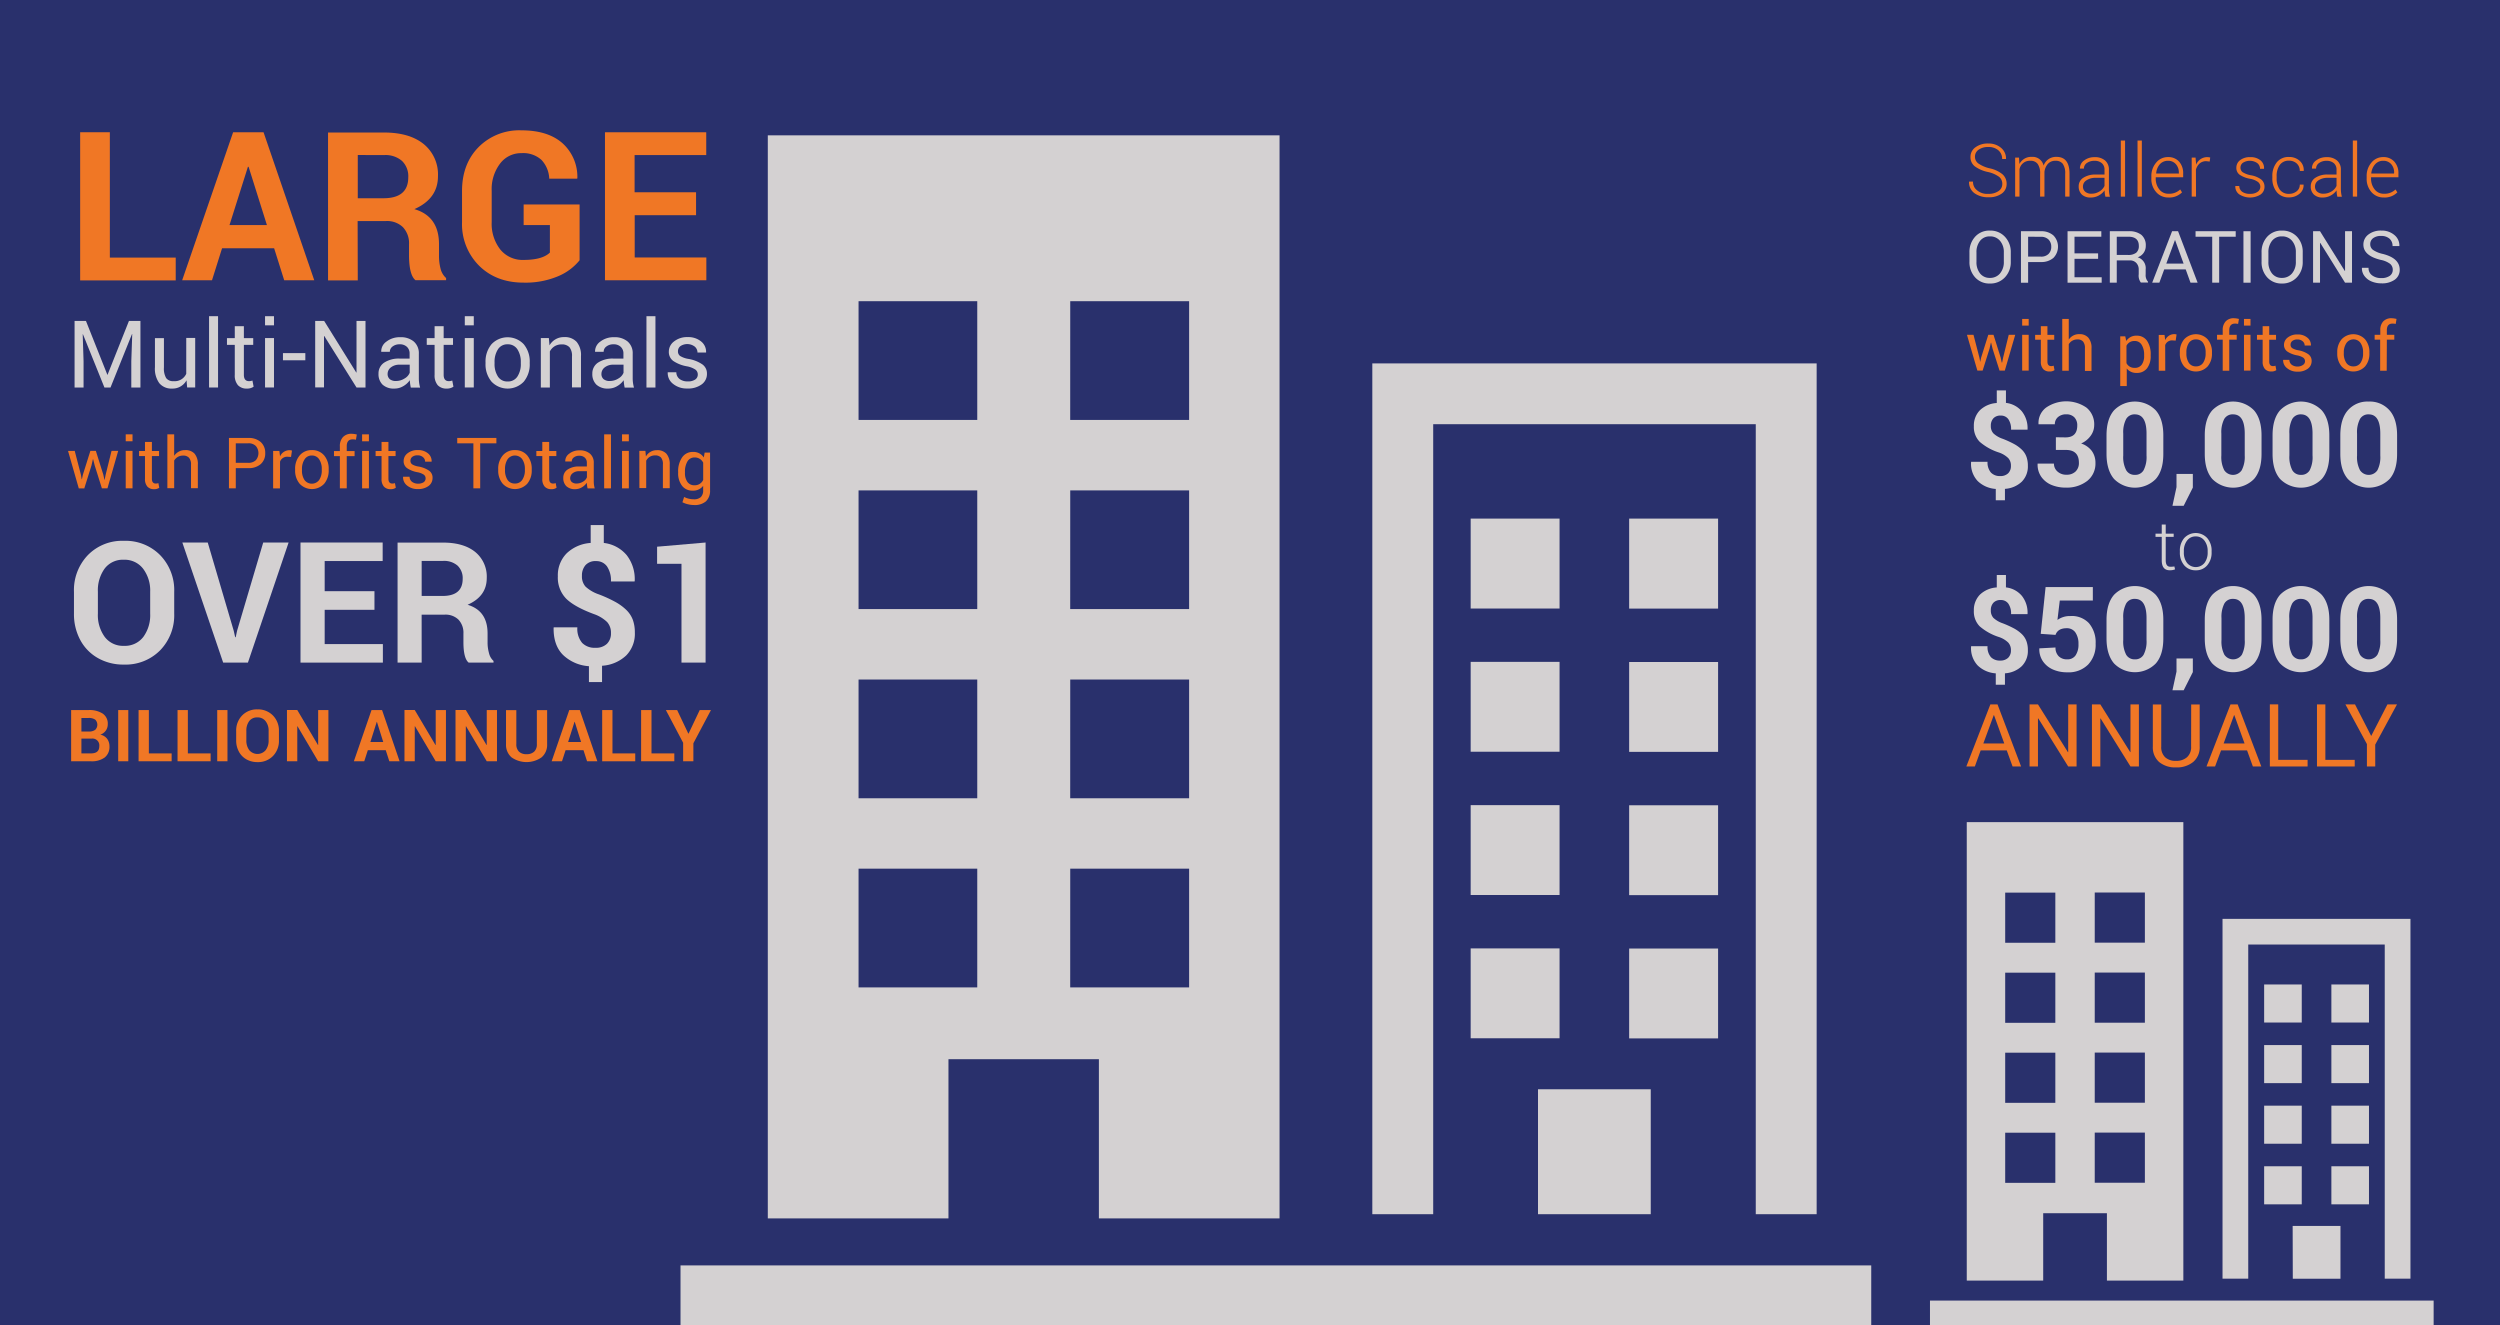 <svg xmlns="http://www.w3.org/2000/svg" viewBox="0 0 698 370"><defs><style>.cls-1{fill:#29306c;}.cls-2{fill:#d4d1d2;}.cls-3{fill:#f07725;}</style></defs><title>TSS Hashedout Blog Graphic 01</title><g id="bg"><rect class="cls-1" x="-0.5" y="-0.27" width="699" height="370.53"/></g><g id="art"><path class="cls-2" d="M383.15,101.47V339h17V118.43h90.06V339h17V101.47Zm52.28,43.32H410.61V169.9h24.82Zm-24.82,65.1h24.82v-25.1H410.61Zm0,40h24.82v-25.1H410.61Zm0,40h24.82v-25.1H410.61ZM429.41,339h31.48V304.12H429.41Zm25.45-49.07h24.83v-25.1H454.86Zm0-40h24.83v-25.1H454.86Zm0-40h24.83v-25.1H454.86Zm0-40h24.83V144.79H454.86Z"/><path class="cls-2" d="M264.81,295.73h42v44.45h50.44V37.79H214.37V340.18h50.44Zm34-211.63H332v33.15H298.8Zm0,52.82H332v33.14H298.8Zm0,52.81H332v33.14H298.8Zm0,52.81H332v33.15H298.8ZM239.71,84.1h33.14v33.15H239.71Zm0,52.82h33.14v33.14H239.71Zm0,52.81h33.14v33.14H239.71Zm0,52.81h33.14v33.15H239.71ZM190,353.3v17H522.45v-17Z"/><path class="cls-2" d="M620.53,256.54V357h7.18V263.71h38.11V357H673V256.54Zm22.12,18.33h-10.5v10.62h10.5Zm-10.5,27.54h10.5V291.79h-10.5Zm0,16.92h10.5V308.71h-10.5Zm0,16.92h10.5V325.63h-10.5Zm8,20.77h13.31V342.28H640.11Zm10.77-20.77h10.5V325.63h-10.5Zm0-16.92h10.5V308.71h-10.5Zm0-16.92h10.5V291.79h-10.5Zm0-16.92h10.5V274.87h-10.5Z"/><path class="cls-2" d="M570.46,338.73h17.79v18.81h21.34v-128H549.12v128h21.34Zm14.39-89.54h14v14h-14Zm0,22.35h14v14h-14Zm0,22.34h14v14h-14Zm0,22.34h14v14h-14Zm-25-67h14v14h-14Zm0,22.35h14v14h-14Zm0,22.34h14v14h-14Zm0,22.34h14v14h-14Zm-21,46.87v7.18H679.47v-7.18Z"/><path class="cls-3" d="M30.67,36.92v35H49.06v6.37H22.38V36.92Z"/><path class="cls-3" d="M79.35,78.25l-2.81-8.93H62l-2.81,8.93H50.86L65.09,36.92h8.49L87.74,78.25ZM69.22,46.58,64.08,62.83H74.52L69.41,46.58Z"/><path class="cls-3" d="M99.89,78.28h-8.3V37h15.62q7.1,0,11.07,3.21a10.94,10.94,0,0,1,4,9q0,6.27-6.59,9.18,6.89,2,6.88,9.84v3.06A14.07,14.07,0,0,0,123,75a5.12,5.12,0,0,0,1.55,2.63v.6H116q-1.8-1.45-1.8-7.06V68.25a6.56,6.56,0,0,0-1.69-4.81,6.36,6.36,0,0,0-4.78-1.72l-7.88,0Zm0-35V55.35h7.16q6.95,0,6.94-5.87a5.94,5.94,0,0,0-1.74-4.54,7,7,0,0,0-5-1.64Z"/><path class="cls-3" d="M161.82,57.08V72.67a15.25,15.25,0,0,1-6.06,4.48,23.42,23.42,0,0,1-9.56,1.76q-7.63,0-12.41-4.7A16.38,16.38,0,0,1,129,62V53.33q0-7.55,4.6-12.24a16,16,0,0,1,12-4.7q7.36,0,11.44,3.59a12.63,12.63,0,0,1,4.16,9.75l-.06.16h-7.79a8.08,8.08,0,0,0-2.18-5.25,7.56,7.56,0,0,0-5.55-1.88,7.31,7.31,0,0,0-6,2.92,11.74,11.74,0,0,0-2.34,7.59V62a11.66,11.66,0,0,0,2.41,7.67,8,8,0,0,0,6.52,2.9q5.2,0,7.32-2.05V62.83H146.2V57.08Z"/><path class="cls-3" d="M194.34,53.68v6.4H177.21v11.8h20v6.37H168.91V36.92h28.27V43.3h-20V53.68Z"/><path class="cls-2" d="M20.82,89.61H24L30,104.7H30L36,89.61h3.21v18.58H36.66v-7.35l.26-7.56h-.07l-6,14.92H29.16l-6-14.88h-.07l.24,7.53v7.35H20.82Z"/><path class="cls-2" d="M48.05,108.49A4.38,4.38,0,0,1,44.49,107a6.86,6.86,0,0,1-1.23-4.48V94.4h2.51v8.17a5.28,5.28,0,0,0,.63,3,2.37,2.37,0,0,0,2.05.85A3.52,3.52,0,0,0,52,104.36v-10H54.5v13.82H52.25l-.17-2A4.41,4.41,0,0,1,48.05,108.49Z"/><path class="cls-2" d="M60.88,88.28v19.91H58.37V88.28Z"/><path class="cls-2" d="M65.55,91.07h2.54V94.4H70.7v1.88H68.09v8.38c0,1.17.48,1.76,1.46,1.76a2.64,2.64,0,0,0,.93-.18l.33,1.72a3.06,3.06,0,0,1-1.91.53,3.2,3.2,0,0,1-2.47-.95,4.12,4.12,0,0,1-.88-2.88V96.28H63.37V94.4h2.18Z"/><path class="cls-2" d="M76.5,88.28v2.56H74V88.28Zm0,6.1v13.81H74V94.38Z"/><path class="cls-2" d="M85.25,98.59v2H79v-2Z"/><path class="cls-2" d="M102.05,89.61v18.58H99.54l-9-14.37-.08,0v14.35H88V89.61h2.51L99.46,104l.08,0V89.61Z"/><path class="cls-2" d="M110.1,108.49a4.57,4.57,0,0,1-3.29-1.1,4.06,4.06,0,0,1-1.13-3.06,3.58,3.58,0,0,1,1.59-3.09,7.44,7.44,0,0,1,4.37-1.12h2.72V98.76a2.48,2.48,0,0,0-.75-1.92,2.79,2.79,0,0,0-2-.71,3.13,3.13,0,0,0-2,.61,1.84,1.84,0,0,0-.77,1.49h-2.4l0-.07a3.29,3.29,0,0,1,1.45-2.78,6,6,0,0,1,3.88-1.23,5.56,5.56,0,0,1,3.77,1.21,4.3,4.3,0,0,1,1.4,3.43v6.65a9.62,9.62,0,0,0,.36,2.78h-2.6a12.14,12.14,0,0,1-.28-2.07,5.62,5.62,0,0,1-1.87,1.69A4.72,4.72,0,0,1,110.1,108.49Zm-1.88-4.1h0a1.87,1.87,0,0,0,.59,1.46,2.6,2.6,0,0,0,1.8.52,4.36,4.36,0,0,0,2.33-.69,3.23,3.23,0,0,0,1.45-1.6v-2.26h-2.81a3.76,3.76,0,0,0-2.42.74A2.29,2.29,0,0,0,108.22,104.39Z"/><path class="cls-2" d="M121.34,91.07h2.53V94.4h2.61v1.88h-2.61v8.38c0,1.17.49,1.76,1.46,1.76a2.65,2.65,0,0,0,.94-.18l.33,1.72a3.11,3.11,0,0,1-1.92.53,3.22,3.22,0,0,1-2.47-.95,4.17,4.17,0,0,1-.87-2.88V96.28h-2.19V94.4h2.19Z"/><path class="cls-2" d="M132.28,88.28v2.56h-2.51V88.28Zm0,6.1v13.81h-2.51V94.38Z"/><path class="cls-2" d="M135.56,101.47v-.29a7.54,7.54,0,0,1,1.67-5.07,6.18,6.18,0,0,1,9,0,7.5,7.5,0,0,1,1.67,5.08v.29a7.52,7.52,0,0,1-1.66,5.08,6.21,6.21,0,0,1-9,0A7.5,7.5,0,0,1,135.56,101.47Zm2.52-.29v.29a6.38,6.38,0,0,0,.95,3.67,3.06,3.06,0,0,0,2.71,1.37,3.1,3.1,0,0,0,2.72-1.38,6.29,6.29,0,0,0,.95-3.66v-.29a6.4,6.4,0,0,0-.95-3.65,3.12,3.12,0,0,0-2.73-1.4,3.06,3.06,0,0,0-2.7,1.4A6.4,6.4,0,0,0,138.08,101.18Z"/><path class="cls-2" d="M151,94.38h2.24l.18,2.05a4.56,4.56,0,0,1,4.1-2.31A4.43,4.43,0,0,1,161,95.45a5.77,5.77,0,0,1,1.21,4v8.72h-2.51V99.52a3.81,3.81,0,0,0-.71-2.58,2.84,2.84,0,0,0-2.21-.78,3.63,3.63,0,0,0-1.92.51,3.76,3.76,0,0,0-1.34,1.45v10.07H151Z"/><path class="cls-2" d="M169.8,108.49a4.57,4.57,0,0,1-3.29-1.1,4.06,4.06,0,0,1-1.13-3.06,3.58,3.58,0,0,1,1.59-3.09,7.44,7.44,0,0,1,4.37-1.12h2.72V98.76a2.48,2.48,0,0,0-.75-1.92,2.79,2.79,0,0,0-2-.71,3.13,3.13,0,0,0-2,.61,1.81,1.81,0,0,0-.77,1.49h-2.4l0-.07a3.33,3.33,0,0,1,1.46-2.78,6,6,0,0,1,3.88-1.23,5.56,5.56,0,0,1,3.77,1.21,4.3,4.3,0,0,1,1.4,3.43v6.65a9.62,9.62,0,0,0,.36,2.78h-2.6a12.14,12.14,0,0,1-.28-2.07,5.62,5.62,0,0,1-1.87,1.69A4.72,4.72,0,0,1,169.8,108.49Zm-1.88-4.1h0a1.87,1.87,0,0,0,.59,1.46,2.6,2.6,0,0,0,1.8.52,4.36,4.36,0,0,0,2.33-.69,3.23,3.23,0,0,0,1.45-1.6v-2.26h-2.81a3.76,3.76,0,0,0-2.42.74A2.29,2.29,0,0,0,167.92,104.39Z"/><path class="cls-2" d="M183,88.28v19.91h-2.51V88.28Z"/><path class="cls-2" d="M194.05,106a1.63,1.63,0,0,0,.77-1.41,1.69,1.69,0,0,0-.65-1.39,6.41,6.41,0,0,0-2.37-.92,9.89,9.89,0,0,1-3.84-1.51,3.08,3.08,0,0,1-1.22-2.6,3.53,3.53,0,0,1,1.44-2.83A5.82,5.82,0,0,1,192,94.12a5.61,5.61,0,0,1,3.77,1.23,3.66,3.66,0,0,1,1.37,3l0,.07h-2.4a2.18,2.18,0,0,0-.77-1.65,3.46,3.46,0,0,0-4-.13,1.74,1.74,0,0,0-.68,1.42,1.54,1.54,0,0,0,.59,1.32,6.39,6.39,0,0,0,2.34.83,9.74,9.74,0,0,1,3.91,1.55,3.08,3.08,0,0,1,1.25,2.57,3.57,3.57,0,0,1-1.48,3,6.36,6.36,0,0,1-4,1.14,6,6,0,0,1-4-1.31,3.78,3.78,0,0,1-1.47-3.16l0-.07h2.4a2.38,2.38,0,0,0,.95,1.92,3.67,3.67,0,0,0,2.22.64l0,0A3.59,3.59,0,0,0,194.05,106Z"/><path class="cls-3" d="M20.86,125.89l1.73,6.65.22,1.26h.06l.27-1.26,2.09-6.65h1.53l2.09,6.65.3,1.41h.07l.28-1.41,1.64-6.65H33l-3,10.46H28.45l-2-6.37L26,128.2h-.06L25.53,130l-2,6.37H22l-3-10.46Z"/><path class="cls-3" d="M37,121.27v1.94h-1.9v-1.94Zm0,4.62v10.46h-1.9V125.89Z"/><path class="cls-3" d="M40.48,123.38h1.93v2.53h2v1.42h-2v6.34c0,.89.37,1.34,1.1,1.34a2.27,2.27,0,0,0,.71-.13l.25,1.3a2.36,2.36,0,0,1-1.45.4,2.42,2.42,0,0,1-1.87-.72,3.15,3.15,0,0,1-.67-2.19v-6.34H38.83v-1.42h1.65Z"/><path class="cls-3" d="M48.63,121.27v6a3.57,3.57,0,0,1,3.07-1.6,3.35,3.35,0,0,1,2.63,1,4.51,4.51,0,0,1,.91,3.09v6.55H53.33v-6.57a2.8,2.8,0,0,0-.55-1.92,2.11,2.11,0,0,0-1.66-.62,2.81,2.81,0,0,0-2.49,1.39v7.72h-1.9V121.27Z"/><path class="cls-3" d="M69.31,130.7H65.83v5.65H63.92V122.28h5.39a5,5,0,0,1,3.49,1.14,4,4,0,0,1,1.25,3.08,3.9,3.9,0,0,1-1.25,3.07A5,5,0,0,1,69.31,130.7Zm-3.48-6.93v5.45h3.48a2.86,2.86,0,0,0,2.12-.74,3.05,3.05,0,0,0,0-3.95,2.78,2.78,0,0,0-2.11-.76Z"/><path class="cls-3" d="M78.16,136.36h-1.9V125.9H78l.19,1.52a2.89,2.89,0,0,1,2.6-1.73,2.53,2.53,0,0,1,.73.11l-.26,1.78-1-.06a2.1,2.1,0,0,0-2.07,1.36Z"/><path class="cls-3" d="M82.4,131.26V131a5.68,5.68,0,0,1,1.27-3.84,4.25,4.25,0,0,1,3.41-1.49,4.29,4.29,0,0,1,3.42,1.48A5.74,5.74,0,0,1,91.77,131v.22a5.7,5.7,0,0,1-1.26,3.85,4.7,4.7,0,0,1-6.84,0A5.65,5.65,0,0,1,82.4,131.26Zm1.91-.22v.22A4.79,4.79,0,0,0,85,134a2.55,2.55,0,0,0,4.12,0,4.78,4.78,0,0,0,.72-2.77V131a4.79,4.79,0,0,0-.73-2.76,2.34,2.34,0,0,0-2.06-1.06,2.31,2.31,0,0,0-2,1.06A4.79,4.79,0,0,0,84.31,131Z"/><path class="cls-3" d="M96.81,136.35H94.89v-9H93.25v-1.41h1.64v-1.32a3.61,3.61,0,0,1,.87-2.59,3.19,3.19,0,0,1,2.44-.92,6.3,6.3,0,0,1,1.42.21l-.24,1.45a3.73,3.73,0,0,0-.93-.1c-1.1,0-1.64.65-1.64,1.95v1.32H99v1.41H96.81Z"/><path class="cls-3" d="M103,121.27v1.94h-1.9v-1.94Zm0,4.62v10.46h-1.9V125.89Z"/><path class="cls-3" d="M106.53,123.38h1.92v2.53h2v1.42h-2v6.34c0,.89.37,1.34,1.11,1.34a2.32,2.32,0,0,0,.71-.13l.24,1.3a2.34,2.34,0,0,1-1.45.4,2.43,2.43,0,0,1-1.87-.72,3.15,3.15,0,0,1-.66-2.19v-6.34h-1.66v-1.42h1.66Z"/><path class="cls-3" d="M118.25,134.66a1.27,1.27,0,0,0,.58-1.07,1.29,1.29,0,0,0-.5-1.06,4.78,4.78,0,0,0-1.79-.69,7.46,7.46,0,0,1-2.91-1.15,2.33,2.33,0,0,1-.93-2,2.67,2.67,0,0,1,1.1-2.14,4.4,4.4,0,0,1,2.86-.89,4.25,4.25,0,0,1,2.85.93,2.77,2.77,0,0,1,1,2.31l0,0h-1.81a1.65,1.65,0,0,0-.59-1.25,2.2,2.2,0,0,0-1.53-.52,2.26,2.26,0,0,0-1.47.42,1.36,1.36,0,0,0-.51,1.08,1.18,1.18,0,0,0,.45,1,4.73,4.73,0,0,0,1.77.62,7.57,7.57,0,0,1,3,1.18,2.35,2.35,0,0,1,.95,2,2.74,2.74,0,0,1-1.12,2.26,4.88,4.88,0,0,1-3,.86,4.53,4.53,0,0,1-3-1,2.86,2.86,0,0,1-1.11-2.4l0-.05h1.81a1.81,1.81,0,0,0,.73,1.45,2.74,2.74,0,0,0,1.68.49l0,0A2.75,2.75,0,0,0,118.25,134.66Z"/><path class="cls-3" d="M138.59,122.28v1.49h-4.52v12.58h-1.9V123.77h-4.51v-1.49Z"/><path class="cls-3" d="M139.1,131.26V131a5.68,5.68,0,0,1,1.27-3.84,4.25,4.25,0,0,1,3.41-1.49,4.31,4.31,0,0,1,3.42,1.48,5.74,5.74,0,0,1,1.26,3.85v.22a5.7,5.7,0,0,1-1.26,3.85,4.69,4.69,0,0,1-6.83,0A5.65,5.65,0,0,1,139.1,131.26ZM141,131v.22a4.87,4.87,0,0,0,.71,2.78,2.37,2.37,0,0,0,2.06,1,2.34,2.34,0,0,0,2.06-1.05,4.78,4.78,0,0,0,.72-2.77V131a4.79,4.79,0,0,0-.72-2.76,2.53,2.53,0,0,0-4.12,0A4.87,4.87,0,0,0,141,131Z"/><path class="cls-3" d="M151.41,123.38h1.92v2.53h2v1.42h-2v6.34c0,.89.37,1.34,1.11,1.34a2.32,2.32,0,0,0,.71-.13l.24,1.3a2.34,2.34,0,0,1-1.45.4,2.43,2.43,0,0,1-1.87-.72,3.15,3.15,0,0,1-.66-2.19v-6.34h-1.66v-1.42h1.66Z"/><path class="cls-3" d="M160.62,136.58a3.48,3.48,0,0,1-2.49-.83,3.09,3.09,0,0,1-.86-2.32,2.68,2.68,0,0,1,1.21-2.34,5.61,5.61,0,0,1,3.31-.85h2.06v-1a1.89,1.89,0,0,0-.57-1.46,2.13,2.13,0,0,0-1.52-.53,2.38,2.38,0,0,0-1.54.46,1.37,1.37,0,0,0-.58,1.13h-1.82l0-.06a2.52,2.52,0,0,1,1.1-2.11,4.54,4.54,0,0,1,2.94-.93,4.24,4.24,0,0,1,2.86.92,3.26,3.26,0,0,1,1.06,2.6v5a7.24,7.24,0,0,0,.27,2.1h-2a9,9,0,0,1-.21-1.57,4.47,4.47,0,0,1-1.41,1.29A3.68,3.68,0,0,1,160.62,136.58Zm-1.42-3.11h0a1.41,1.41,0,0,0,.44,1.11A2,2,0,0,0,161,135a3.31,3.31,0,0,0,1.77-.52,2.45,2.45,0,0,0,1.1-1.22v-1.7h-2.13a2.83,2.83,0,0,0-1.84.56A1.73,1.73,0,0,0,159.2,133.47Z"/><path class="cls-3" d="M170.58,121.27v15.08h-1.9V121.27Z"/><path class="cls-3" d="M175.57,121.27v1.94h-1.9v-1.94Zm0,4.62v10.46h-1.9V125.89Z"/><path class="cls-3" d="M178.5,125.89h1.7l.14,1.55a3.45,3.45,0,0,1,3.1-1.75,3.37,3.37,0,0,1,2.63,1,4.39,4.39,0,0,1,.92,3v6.61h-1.91v-6.56a2.89,2.89,0,0,0-.53-2,2.18,2.18,0,0,0-1.68-.59,2.71,2.71,0,0,0-1.45.39,2.83,2.83,0,0,0-1,1.09v7.63h-1.9Z"/><path class="cls-3" d="M189.34,132v-.21a6.81,6.81,0,0,1,1.11-4.09,3.53,3.53,0,0,1,3.05-1.52,3.39,3.39,0,0,1,3,1.55l.24-1.36h1.51v10.52a4,4,0,0,1-1.16,3.09A4.8,4.8,0,0,1,193.7,141a6.94,6.94,0,0,1-1.63-.21,6.48,6.48,0,0,1-1.54-.56l.48-1.48a5.18,5.18,0,0,0,1.25.47,5.82,5.82,0,0,0,1.42.18,2.78,2.78,0,0,0,2-.62,2.59,2.59,0,0,0,.64-1.94v-1.19a3.47,3.47,0,0,1-2.91,1.34,3.61,3.61,0,0,1-3-1.38A5.67,5.67,0,0,1,189.34,132Zm1.9-.21V132a4.26,4.26,0,0,0,.68,2.55,2.34,2.34,0,0,0,2,.94,2.56,2.56,0,0,0,2.41-1.5v-4.82a2.6,2.6,0,0,0-2.39-1.45,2.27,2.27,0,0,0-2,1.1A5.58,5.58,0,0,0,191.24,131.78Z"/><path class="cls-3" d="M555.15,54.12a4.73,4.73,0,0,0,2.82-.76,2.35,2.35,0,0,0,1.07-2,2.46,2.46,0,0,0-.91-2,8.37,8.37,0,0,0-3.1-1.34,9.42,9.42,0,0,1-3.68-1.59,3.18,3.18,0,0,1-1.19-2.61,3.24,3.24,0,0,1,1.38-2.69,5.67,5.67,0,0,1,3.58-1.06,5.27,5.27,0,0,1,3.61,1.24,3.82,3.82,0,0,1,1.35,3.08l0,0H559a3.09,3.09,0,0,0-1.05-2.42,4.1,4.1,0,0,0-2.79-.92,4.43,4.43,0,0,0-2.75.76,2.33,2.33,0,0,0-1,1.93,2.3,2.3,0,0,0,.93,1.89A9.28,9.28,0,0,0,555.54,47a8.43,8.43,0,0,1,3.52,1.63,3.45,3.45,0,0,1,1.19,2.72,3.23,3.23,0,0,1-1.41,2.73,6.07,6.07,0,0,1-3.67,1,6.46,6.46,0,0,1-3.83-1.09,3.72,3.72,0,0,1-1.58-3.22l0-.07h1.1a3.06,3.06,0,0,0,.59,1.89A4.35,4.35,0,0,0,555.15,54.12Z"/><path class="cls-3" d="M570.81,48v6.9h-1.21V48.55a4.52,4.52,0,0,0-.69-2.79,2.38,2.38,0,0,0-2-.87,2.92,2.92,0,0,0-3.07,2.38V54.9h-1.21V44h1.08l.11,1.8a3.68,3.68,0,0,1,3.47-2,3.12,3.12,0,0,1,3.28,2.44,3.66,3.66,0,0,1,3.61-2.44q3.63,0,3.63,4.73V54.9h-1.21V48.55a4.57,4.57,0,0,0-.67-2.81,2.41,2.41,0,0,0-2-.85,2.77,2.77,0,0,0-2.13.83A4.06,4.06,0,0,0,570.81,48Z"/><path class="cls-3" d="M583.71,55.15a3.47,3.47,0,0,1-2.46-.83,3.07,3.07,0,0,1-.88-2.31,2.76,2.76,0,0,1,1.3-2.38,6.08,6.08,0,0,1,3.51-.9h2.4V47.39a2.3,2.3,0,0,0-.75-1.83,3,3,0,0,0-2.05-.66,3.51,3.51,0,0,0-2.13.62,1.9,1.9,0,0,0-.83,1.55h-1.1l0-.05a2.63,2.63,0,0,1,1.14-2.2,4.71,4.71,0,0,1,3-.94,4.24,4.24,0,0,1,2.88.93,3.28,3.28,0,0,1,1.07,2.61v5.34a8.17,8.17,0,0,0,.28,2.17l-1.26,0a8.12,8.12,0,0,1-.23-1.78,4.66,4.66,0,0,1-1.64,1.44A4.55,4.55,0,0,1,583.71,55.15Zm-2.15-3.08a1.85,1.85,0,0,0,.62,1.45,2.57,2.57,0,0,0,1.78.56,4.12,4.12,0,0,0,2.16-.6,3.61,3.61,0,0,0,1.46-1.57V49.65h-2.42a4.48,4.48,0,0,0-2.61.69A2,2,0,0,0,581.56,52.07Z"/><path class="cls-3" d="M593.32,39.24V54.9h-1.19V39.24Z"/><path class="cls-3" d="M598,39.24V54.9H596.8V39.24Z"/><path class="cls-3" d="M605.4,55.14a4.38,4.38,0,0,1-3.4-1.51,5.47,5.47,0,0,1-1.34-3.81v-.56A5.72,5.72,0,0,1,602,45.4a4.18,4.18,0,0,1,3.29-1.54,4,4,0,0,1,3.11,1.26,4.82,4.82,0,0,1,1.14,3.38v1h-7.66v.29a4.78,4.78,0,0,0,1,3.09,3.11,3.11,0,0,0,2.56,1.21,4.33,4.33,0,0,0,3.27-1.2l.51.82A5,5,0,0,1,605.4,55.14Zm2.93-6.93a3.45,3.45,0,0,0-.84-2.39,2.81,2.81,0,0,0-2.2-.93,3,3,0,0,0-2.29,1,4.37,4.37,0,0,0-1,2.57l0,0h6.36Z"/><path class="cls-3" d="M613.13,54.9h-1.21V44H613l.15,1.81V46a3.32,3.32,0,0,1,3.15-2.13,2.9,2.9,0,0,1,.79.11l-.15,1.13L616,45a2.77,2.77,0,0,0-1.84.62,3.48,3.48,0,0,0-1.06,1.78Z"/><path class="cls-3" d="M628.27,54.12h0a3.41,3.41,0,0,0,2.05-.56,1.68,1.68,0,0,0,.76-1.39,1.71,1.71,0,0,0-.65-1.36,5.31,5.31,0,0,0-2.24-.9,7.46,7.46,0,0,1-2.9-1.14,2.31,2.31,0,0,1-.9-1.95,2.59,2.59,0,0,1,1.06-2.11,4.44,4.44,0,0,1,2.83-.84,4.33,4.33,0,0,1,2.84.89,2.73,2.73,0,0,1,1,2.3l0,.06H631a2,2,0,0,0-.77-1.58,3.64,3.64,0,0,0-4-.1,1.65,1.65,0,0,0-.69,1.35,1.55,1.55,0,0,0,.6,1.28,6.5,6.5,0,0,0,2.41.88,6.65,6.65,0,0,1,2.76,1.15,2.51,2.51,0,0,1,.94,2.06,2.59,2.59,0,0,1-1.1,2.15,5.56,5.56,0,0,1-6-.08A2.67,2.67,0,0,1,624.1,52l0-.07h1.11a2,2,0,0,0,.91,1.68A3.71,3.71,0,0,0,628.27,54.12Z"/><path class="cls-3" d="M635.64,49.71h0a5.37,5.37,0,0,0,.87,3.22,3,3,0,0,0,2.57,1.19,3.31,3.31,0,0,0,2.13-.7,2.27,2.27,0,0,0,.89-1.87h1.06l0,.05A3,3,0,0,1,642,54.11a4.43,4.43,0,0,1-2.92,1,4.17,4.17,0,0,1-3.41-1.49,6,6,0,0,1-1.23-3.94v-.43a6,6,0,0,1,1.23-3.92,4.15,4.15,0,0,1,3.4-1.5,4.28,4.28,0,0,1,3,1.07,3.4,3.4,0,0,1,1.13,2.76l0,.06H642.1a2.71,2.71,0,0,0-.86-2.08,3.11,3.11,0,0,0-2.17-.78,3,3,0,0,0-2.56,1.2,5.31,5.31,0,0,0-.87,3.19Z"/><path class="cls-3" d="M648.49,55.15a3.43,3.43,0,0,1-2.45-.83,3,3,0,0,1-.88-2.31,2.76,2.76,0,0,1,1.3-2.38,6,6,0,0,1,3.5-.9h2.4V47.39a2.3,2.3,0,0,0-.75-1.83,3,3,0,0,0-2-.66,3.47,3.47,0,0,0-2.13.62,1.87,1.87,0,0,0-.83,1.55H645.5l0-.05a2.59,2.59,0,0,1,1.13-2.2,4.72,4.72,0,0,1,3-.94,4.22,4.22,0,0,1,2.87.93,3.25,3.25,0,0,1,1.07,2.61v5.34a8.6,8.6,0,0,0,.28,2.17l-1.26,0a8.06,8.06,0,0,1-.22-1.78,4.66,4.66,0,0,1-1.64,1.44A4.61,4.61,0,0,1,648.49,55.15Zm-2.14-3.08a1.84,1.84,0,0,0,.61,1.45,2.57,2.57,0,0,0,1.78.56,4.15,4.15,0,0,0,2.17-.6,3.59,3.59,0,0,0,1.45-1.57V49.65h-2.42a4.44,4.44,0,0,0-2.6.69A2,2,0,0,0,646.35,52.07Z"/><path class="cls-3" d="M658.11,39.24V54.9h-1.2V39.24Z"/><path class="cls-3" d="M665.51,55.14a4.38,4.38,0,0,1-3.4-1.51,5.52,5.52,0,0,1-1.34-3.81v-.56a5.68,5.68,0,0,1,1.33-3.86,4.15,4.15,0,0,1,3.29-1.54,4,4,0,0,1,3.1,1.26,4.78,4.78,0,0,1,1.15,3.38v1H662v.29a4.78,4.78,0,0,0,1,3.09,3.11,3.11,0,0,0,2.56,1.21,4.33,4.33,0,0,0,3.27-1.2l.51.82A5,5,0,0,1,665.51,55.14Zm2.93-6.93a3.45,3.45,0,0,0-.83-2.39,2.84,2.84,0,0,0-2.21-.93,2.92,2.92,0,0,0-2.28,1,4.31,4.31,0,0,0-1.06,2.57l0,0h6.35Z"/><path class="cls-2" d="M561.41,70.5v2.55a6.12,6.12,0,0,1-1.64,4.39,5.49,5.49,0,0,1-4.19,1.72,5.3,5.3,0,0,1-4.13-1.72,6.26,6.26,0,0,1-1.58-4.39V70.5a6.3,6.3,0,0,1,1.58-4.4,5.3,5.3,0,0,1,4.13-1.72,5.49,5.49,0,0,1,4.19,1.72A6.13,6.13,0,0,1,561.41,70.5Zm-1.94,2.55V70.47a4.79,4.79,0,0,0-1.08-3.25A3.52,3.52,0,0,0,555.58,66a3.35,3.35,0,0,0-2.75,1.25,5,5,0,0,0-1,3.24v2.58a5,5,0,0,0,1,3.27,3.35,3.35,0,0,0,2.75,1.25,3.55,3.55,0,0,0,2.82-1.24A4.89,4.89,0,0,0,559.47,73.05Z"/><path class="cls-2" d="M569.8,73.16h-3.55v5.77h-2V64.56h5.5a5.08,5.08,0,0,1,3.56,1.17,4.48,4.48,0,0,1,0,6.28A5.13,5.13,0,0,1,569.8,73.16Zm-3.55-7.07v5.56h3.55a2.86,2.86,0,0,0,2.16-.76,2.72,2.72,0,0,0,.75-2,2.79,2.79,0,0,0-.75-2,2.89,2.89,0,0,0-2.16-.77Z"/><path class="cls-2" d="M585.79,70.74v1.52H579.2v5.15h7.59v1.52h-9.53V64.56h9.43v1.53H579.2v4.65Z"/><path class="cls-2" d="M594.63,72.7H591v6.23h-1.94V64.56h5.2a5.46,5.46,0,0,1,3.6,1,3.77,3.77,0,0,1,1.24,3.05,3.33,3.33,0,0,1-2.26,3.23,3.16,3.16,0,0,1,2.23,3.39v1.35a2.7,2.7,0,0,0,.66,2.07v.24h-2a3.2,3.2,0,0,1-.6-2.33V75.29a2.61,2.61,0,0,0-.68-1.88A2.41,2.41,0,0,0,594.63,72.7ZM591,66.09v5.09h3.06a3.64,3.64,0,0,0,2.37-.62,2.4,2.4,0,0,0,.73-1.93c0-1.69-1-2.54-2.9-2.54Z"/><path class="cls-2" d="M611.59,78.93l-1.34-3.71h-6l-1.36,3.71h-2l5.56-14.37h1.67l5.46,14.37Zm-4.35-11.88-2.41,6.55h4.83l-2.37-6.55Z"/><path class="cls-2" d="M624.21,64.56v1.53h-4.62V78.93h-1.94V66.09H613V64.56Z"/><path class="cls-2" d="M628.37,64.56V78.93h-2V64.56Z"/><path class="cls-2" d="M642.92,70.5v2.55a6.12,6.12,0,0,1-1.64,4.39,5.52,5.52,0,0,1-4.19,1.72A5.34,5.34,0,0,1,633,77.44a6.25,6.25,0,0,1-1.57-4.39V70.5A6.29,6.29,0,0,1,633,66.1a5.34,5.34,0,0,1,4.14-1.72,5.52,5.52,0,0,1,4.19,1.72A6.13,6.13,0,0,1,642.92,70.5ZM641,73.05V70.47a4.79,4.79,0,0,0-1.07-3.25A3.53,3.53,0,0,0,637.09,66a3.35,3.35,0,0,0-2.75,1.25,5,5,0,0,0-1,3.24v2.58a5,5,0,0,0,1,3.27,3.38,3.38,0,0,0,2.76,1.25,3.58,3.58,0,0,0,2.82-1.24A4.88,4.88,0,0,0,641,73.05Z"/><path class="cls-2" d="M656.68,64.56V78.93h-1.94l-6.92-11.11h-.07v11.1h-1.94V64.56h1.94l6.92,11.09.07,0V64.56Z"/><path class="cls-2" d="M662.32,76.9a4.09,4.09,0,0,0,2.51.74,4,4,0,0,0,2.38-.62,2,2,0,0,0,.85-1.67,2.14,2.14,0,0,0-.76-1.7,6.48,6.48,0,0,0-2.6-1.09q-4.85-1.17-4.84-4.26a3.46,3.46,0,0,1,1.38-2.81,5.62,5.62,0,0,1,3.63-1.11,5.36,5.36,0,0,1,3.67,1.26,3.75,3.75,0,0,1,1.37,3l0,.07H668a2.65,2.65,0,0,0-.84-2.06,3.36,3.36,0,0,0-2.33-.77,3.52,3.52,0,0,0-2.28.64,2.05,2.05,0,0,0-.78,1.66,1.94,1.94,0,0,0,.83,1.63,8,8,0,0,0,2.74,1.1Q670,72.11,670,75.31a3.33,3.33,0,0,1-1.41,2.8,6.08,6.08,0,0,1-3.72,1,7,7,0,0,1-2.69-.51,4.64,4.64,0,0,1-2-1.51,3.47,3.47,0,0,1-.73-2.27l0-.05h1.85A2.45,2.45,0,0,0,662.32,76.9Z"/><path class="cls-3" d="M561.91,214l-1.62-4.48H553L551.38,214H549l6.71-17.33h2L564.29,214Zm-5.25-14.33-2.91,7.9h5.84l-2.86-7.9Z"/><path class="cls-3" d="M579.78,196.66V214h-2.34l-8.34-13.4H569V214h-2.35V196.66H569L577.36,210l.08,0V196.66Z"/><path class="cls-3" d="M597.18,196.66V214h-2.35l-8.34-13.4h-.08V214h-2.34V196.66h2.34L594.76,210l.07,0V196.66Z"/><path class="cls-3" d="M611.78,196.68h2.37v11.75a5.33,5.33,0,0,1-1.81,4.31,7.15,7.15,0,0,1-4.79,1.52,7,7,0,0,1-4.74-1.52,5.44,5.44,0,0,1-1.74-4.31V196.68h2.35v11.75a3.85,3.85,0,0,0,1.09,3,4.22,4.22,0,0,0,3,1,4.46,4.46,0,0,0,3.09-1,3.75,3.75,0,0,0,1.16-3Z"/><path class="cls-3" d="M629,214l-1.62-4.48h-7.26L618.45,214h-2.4l6.71-17.33h2L631.36,214Zm-5.25-14.33-2.91,7.9h5.84l-2.86-7.9Z"/><path class="cls-3" d="M636.08,196.66v15.49h8.2V214H633.74V196.66Z"/><path class="cls-3" d="M649.24,196.66v15.49h8.2V214H646.9V196.66Z"/><path class="cls-3" d="M663.17,214h-2.33v-6.26l-6-11.07h2.68l4.52,8.81,4.53-8.81h2.67l-6.08,11.23Z"/><path class="cls-3" d="M551,93.48l1.65,6.37.22,1.21h0l.26-1.21,2-6.37h1.46l2,6.37.29,1.36H559l.27-1.36,1.57-6.37h1.81l-2.91,10h-1.47l-1.94-6.1-.41-1.71h-.06l-.39,1.7-1.92,6.1h-1.47l-2.91-10Z"/><path class="cls-3" d="M566.41,89.05v1.86h-1.82V89.05Zm0,4.43v10h-1.82v-10Z"/><path class="cls-3" d="M569.8,91.08h1.84V93.5h1.9v1.35h-1.9v6.09c0,.85.36,1.28,1.06,1.28a1.86,1.86,0,0,0,.68-.13l.24,1.25a2.25,2.25,0,0,1-1.39.38,2.31,2.31,0,0,1-1.79-.69,3,3,0,0,1-.64-2.09V94.85h-1.59V93.5h1.59Z"/><path class="cls-3" d="M577.6,89.05v5.77a3.42,3.42,0,0,1,2.95-1.53,3.2,3.2,0,0,1,2.52,1,4.33,4.33,0,0,1,.88,3v6.28h-1.84V97.2a2.73,2.73,0,0,0-.52-1.84,2,2,0,0,0-1.6-.59,2.73,2.73,0,0,0-2.39,1.33v7.4h-1.82V89.05Z"/><path class="cls-3" d="M600.47,99.11v.19a5.51,5.51,0,0,1-1,3.51,3.49,3.49,0,0,1-2.87,1.31,3.39,3.39,0,0,1-2.81-1.23v4.9h-1.82V93.91h1.4l.28,1.3a3.28,3.28,0,0,1,2.89-1.49,3.39,3.39,0,0,1,2.93,1.46A6.66,6.66,0,0,1,600.47,99.11Zm-1.83.19v-.19a5.17,5.17,0,0,0-.69-2.84,2.18,2.18,0,0,0-2-1.06,2.4,2.4,0,0,0-2.24,1.32v4.85A2.4,2.4,0,0,0,596,102.7a2.26,2.26,0,0,0,2-.93A4.09,4.09,0,0,0,598.64,99.3Z"/><path class="cls-3" d="M604.54,103.51h-1.82v-10h1.62l.18,1.46A2.77,2.77,0,0,1,607,93.29a2.28,2.28,0,0,1,.7.1l-.25,1.71-.93-.06a2,2,0,0,0-2,1.31Z"/><path class="cls-3" d="M608.61,98.62v-.2a5.49,5.49,0,0,1,1.21-3.69,4.49,4.49,0,0,1,6.55,0,5.45,5.45,0,0,1,1.21,3.69v.2a5.42,5.42,0,0,1-1.21,3.69,4.51,4.51,0,0,1-6.55,0A5.45,5.45,0,0,1,608.61,98.62Zm1.83-.2v.2a4.69,4.69,0,0,0,.68,2.67,2.25,2.25,0,0,0,2,1,2.28,2.28,0,0,0,2-1,4.64,4.64,0,0,0,.69-2.67v-.2a4.61,4.61,0,0,0-.69-2.65,2.27,2.27,0,0,0-2-1,2.24,2.24,0,0,0-2,1A4.69,4.69,0,0,0,610.44,98.42Z"/><path class="cls-3" d="M622.41,103.5h-1.83V94.83H619V93.48h1.58V92.21a3.47,3.47,0,0,1,.83-2.48,3,3,0,0,1,2.34-.88,6.34,6.34,0,0,1,1.36.2l-.23,1.39a4,4,0,0,0-.89-.09c-1,0-1.58.62-1.58,1.86v1.27h2.08v1.35h-2.08Z"/><path class="cls-3" d="M628.34,89.05v1.86h-1.82V89.05Zm0,4.43v10h-1.82v-10Z"/><path class="cls-3" d="M631.73,91.08h1.84V93.5h1.9v1.35h-1.9v6.09c0,.85.36,1.28,1.06,1.28a1.86,1.86,0,0,0,.68-.13l.24,1.25a2.25,2.25,0,0,1-1.39.38,2.31,2.31,0,0,1-1.79-.69,3,3,0,0,1-.64-2.09V94.85h-1.58V93.5h1.58Z"/><path class="cls-3" d="M643,101.88a1.2,1.2,0,0,0,.56-1,1.24,1.24,0,0,0-.47-1,4.62,4.62,0,0,0-1.72-.66,7.2,7.2,0,0,1-2.79-1.1,2.24,2.24,0,0,1-.89-1.89,2.56,2.56,0,0,1,1.05-2,4.19,4.19,0,0,1,2.74-.85,4.06,4.06,0,0,1,2.73.89,2.65,2.65,0,0,1,1,2.21l0,0h-1.74a1.55,1.55,0,0,0-.56-1.19,2.13,2.13,0,0,0-1.48-.51,2.16,2.16,0,0,0-1.4.41,1.27,1.27,0,0,0-.5,1,1.13,1.13,0,0,0,.44,1,4.58,4.58,0,0,0,1.7.6,7.22,7.22,0,0,1,2.84,1.13,2.25,2.25,0,0,1,.9,1.86,2.61,2.61,0,0,1-1.07,2.17,4.63,4.63,0,0,1-2.89.82,4.37,4.37,0,0,1-2.93-1,2.75,2.75,0,0,1-1.07-2.29l0,0h1.74a1.76,1.76,0,0,0,.7,1.39,2.69,2.69,0,0,0,1.61.47l0,0A2.61,2.61,0,0,0,643,101.88Z"/><path class="cls-3" d="M652.56,98.62v-.2a5.49,5.49,0,0,1,1.22-3.69,4.48,4.48,0,0,1,6.54,0,5.46,5.46,0,0,1,1.22,3.69v.2a5.42,5.42,0,0,1-1.21,3.69,4.51,4.51,0,0,1-6.55,0A5.46,5.46,0,0,1,652.56,98.62Zm1.83-.2v.2a4.61,4.61,0,0,0,.69,2.67,2.24,2.24,0,0,0,2,1,2.28,2.28,0,0,0,2-1,4.64,4.64,0,0,0,.69-2.67v-.2a4.54,4.54,0,0,0-.7-2.65,2.41,2.41,0,0,0-3.94,0A4.61,4.61,0,0,0,654.39,98.42Z"/><path class="cls-3" d="M666.37,103.5h-1.83V94.83H663V93.48h1.58V92.21a3.47,3.47,0,0,1,.82-2.48,3.08,3.08,0,0,1,2.35-.88,6.34,6.34,0,0,1,1.36.2l-.23,1.39a4,4,0,0,0-.9-.09c-1.05,0-1.57.62-1.57,1.86v1.27h2.08v1.35h-2.08Z"/><path class="cls-2" d="M558.43,132.92v0a3.09,3.09,0,0,0,2.24-.77,2.8,2.8,0,0,0,.78-2.09,3.06,3.06,0,0,0-.74-2.15,6.94,6.94,0,0,0-2.57-1.56,15.26,15.26,0,0,1-5.41-3A5.89,5.89,0,0,1,551.1,119a6.1,6.1,0,0,1,1.71-4.48,7.45,7.45,0,0,1,4.69-2V109h2.56v3.49a6.79,6.79,0,0,1,4.46,2.38,7.55,7.55,0,0,1,1.57,5l0,.09h-4.6a4.8,4.8,0,0,0-.77-2.93,2.5,2.5,0,0,0-2.12-1,2.61,2.61,0,0,0-2.06.78,3,3,0,0,0-.7,2.1,2.93,2.93,0,0,0,.72,2.09,7.18,7.18,0,0,0,2.62,1.52,28.62,28.62,0,0,1,3.14,1.44,10,10,0,0,1,2.14,1.55,5.31,5.31,0,0,1,1.32,2,7.15,7.15,0,0,1,.4,2.51,6,6,0,0,1-1.7,4.47,7.51,7.51,0,0,1-4.7,2v3.19h-2.56v-3.17a8,8,0,0,1-5.06-2.21,7,7,0,0,1-1.83-5.3l0-.07h4.59a4.3,4.3,0,0,0,.94,3A3.41,3.41,0,0,0,558.43,132.92Z"/><path class="cls-2" d="M576.68,122.12c2.19,0,3.29-1.11,3.29-3.31a3.16,3.16,0,0,0-.81-2.29,3,3,0,0,0-2.25-.84,3.39,3.39,0,0,0-2.32.77,2.58,2.58,0,0,0-.88,2h-4.56l0-.1a5.37,5.37,0,0,1,2.09-4.53,9.93,9.93,0,0,1,11.32,0,6,6,0,0,1,2.14,4.94,5,5,0,0,1-1,2.93,6.47,6.47,0,0,1-2.65,2.13,6.07,6.07,0,0,1,3,2.11,5.57,5.57,0,0,1,1,3.35,6.14,6.14,0,0,1-2.3,5,9.32,9.32,0,0,1-6,1.86,10.22,10.22,0,0,1-4-.76,6.51,6.51,0,0,1-2.85-2.29,5.92,5.92,0,0,1-1-3.57l0-.09h4.56a2.88,2.88,0,0,0,1,2.23,3.57,3.57,0,0,0,2.52.88,3.47,3.47,0,0,0,2.51-.89,3.23,3.23,0,0,0,.94-2.45c0-2.39-1.23-3.58-3.67-3.58H574l0-3.54Z"/><path class="cls-2" d="M604,121.56v5.17q0,4.61-2.1,7a8.2,8.2,0,0,1-11.65,0c-1.4-1.62-2.11-4-2.11-7v-5.17q0-4.59,2.1-7a8.15,8.15,0,0,1,11.64,0C603.29,116.16,604,118.51,604,121.56Zm-4.69,5.62v-6.1q0-5.39-3.26-5.39a2.68,2.68,0,0,0-2.43,1.31,8,8,0,0,0-.81,4.08v6.1a7.85,7.85,0,0,0,.82,4.1,2.67,2.67,0,0,0,2.44,1.3,2.64,2.64,0,0,0,2.43-1.31A8,8,0,0,0,599.31,127.18Z"/><path class="cls-2" d="M612.24,132.33v3.81l-2.56,5.08h-3.13l1.13-5.22v-3.67Z"/><path class="cls-2" d="M631.42,121.56v5.17q0,4.61-2.09,7a8.21,8.21,0,0,1-11.66,0q-2.1-2.43-2.1-7v-5.17q0-4.59,2.09-7a8.16,8.16,0,0,1,11.65,0C630.71,116.16,631.42,118.51,631.42,121.56Zm-4.69,5.62v-6.1q0-5.39-3.25-5.39A2.68,2.68,0,0,0,621,117a8.07,8.07,0,0,0-.8,4.08v6.1a8,8,0,0,0,.81,4.1,2.93,2.93,0,0,0,4.88,0A8.09,8.09,0,0,0,626.73,127.18Z"/><path class="cls-2" d="M650.35,121.56v5.17q0,4.61-2.1,7a8.2,8.2,0,0,1-11.65,0q-2.1-2.43-2.1-7v-5.17c0-3.06.69-5.41,2.09-7a8.15,8.15,0,0,1,11.64,0C649.64,116.16,650.35,118.51,650.35,121.56Zm-4.69,5.62v-6.1q0-5.39-3.26-5.39A2.68,2.68,0,0,0,640,117a8,8,0,0,0-.8,4.08v6.1a8,8,0,0,0,.81,4.1,2.67,2.67,0,0,0,2.44,1.3,2.64,2.64,0,0,0,2.43-1.31A8,8,0,0,0,645.66,127.18Z"/><path class="cls-2" d="M669.27,121.56v5.17q0,4.61-2.09,7a8.21,8.21,0,0,1-11.66,0q-2.1-2.43-2.1-7v-5.17q0-4.59,2.1-7a7.23,7.23,0,0,1,5.81-2.44,7.3,7.3,0,0,1,5.83,2.45C668.57,116.16,669.27,118.51,669.27,121.56Zm-4.69,5.62v-6.1q0-5.39-3.25-5.39A2.66,2.66,0,0,0,658.9,117a8,8,0,0,0-.81,4.08v6.1a7.85,7.85,0,0,0,.82,4.1,2.92,2.92,0,0,0,4.87,0A8,8,0,0,0,664.58,127.18Z"/><path class="cls-2" d="M603.56,146.44h1.11V149h2.22v.9h-2.22v6.54c0,1.2.44,1.8,1.31,1.8a6.92,6.92,0,0,0,1.11-.09l.18.82a3.78,3.78,0,0,1-1.48.25c-1.49,0-2.23-.93-2.23-2.78v-6.54h-1.74V149h1.74Z"/><path class="cls-2" d="M608.62,154.17v-.29a5.36,5.36,0,0,1,1.21-3.65,4.37,4.37,0,0,1,6.43,0,5.32,5.32,0,0,1,1.22,3.65v.29a5.36,5.36,0,0,1-1.21,3.65,4,4,0,0,1-3.21,1.41,4.08,4.08,0,0,1-3.23-1.4A5.37,5.37,0,0,1,608.62,154.17Zm1.11-.29v.29a4.69,4.69,0,0,0,.9,3,3.13,3.13,0,0,0,4.86,0,4.72,4.72,0,0,0,.89-3v-.29a4.68,4.68,0,0,0-.9-2.94,2.93,2.93,0,0,0-2.43-1.17,2.89,2.89,0,0,0-2.42,1.16A4.69,4.69,0,0,0,609.73,153.88Z"/><path class="cls-2" d="M558.43,184.43v0a3.09,3.09,0,0,0,2.24-.77,2.8,2.8,0,0,0,.78-2.09,3.07,3.07,0,0,0-.74-2.15,6.81,6.81,0,0,0-2.57-1.55,15.25,15.25,0,0,1-5.41-3,5.88,5.88,0,0,1-1.63-4.37,6.12,6.12,0,0,1,1.71-4.49,7.5,7.5,0,0,1,4.69-2v-3.47h2.56V164a6.83,6.83,0,0,1,4.46,2.38,7.56,7.56,0,0,1,1.57,5l0,.08h-4.6a4.8,4.8,0,0,0-.77-2.93,2.5,2.5,0,0,0-2.12-1,2.61,2.61,0,0,0-2.06.78,3,3,0,0,0-.7,2.1,3,3,0,0,0,.72,2.1,7.32,7.32,0,0,0,2.62,1.52,28.78,28.78,0,0,1,3.14,1.43,10,10,0,0,1,2.14,1.55,5.31,5.31,0,0,1,1.32,2,7.2,7.2,0,0,1,.4,2.52,6,6,0,0,1-1.7,4.46,7.46,7.46,0,0,1-4.7,2v3.19h-2.56V188a8,8,0,0,1-5.06-2.21,7,7,0,0,1-1.83-5.3l0-.07h4.59a4.3,4.3,0,0,0,.94,3.05A3.41,3.41,0,0,0,558.43,184.43Z"/><path class="cls-2" d="M584.32,163.91v3.76h-9.23l-.65,5.42A5.89,5.89,0,0,1,578,172a6.56,6.56,0,0,1,5.24,2,8.27,8.27,0,0,1,1.86,5.72,8,8,0,0,1-2.08,5.81,7.66,7.66,0,0,1-5.83,2.18,9.68,9.68,0,0,1-4-.78,6.62,6.62,0,0,1-2.81-2.3,5.89,5.89,0,0,1-1-3.54l0-.07,4.52-.24a3.29,3.29,0,0,0,.88,2.44,3.24,3.24,0,0,0,2.4.87,2.68,2.68,0,0,0,2.32-1.11,5.32,5.32,0,0,0,.81-3.15,5.52,5.52,0,0,0-.85-3.23,2.84,2.84,0,0,0-2.46-1.2c-1.62,0-2.66.62-3.1,1.86l-4.13-.29,1.36-13.06Z"/><path class="cls-2" d="M604,173.07v5.17q0,4.6-2.1,7a8.17,8.17,0,0,1-11.65,0c-1.4-1.62-2.11-4-2.11-7v-5.17q0-4.59,2.1-7a8.15,8.15,0,0,1,11.64,0Q604,168.5,604,173.07Zm-4.69,5.62v-6.1q0-5.39-3.26-5.38a2.67,2.67,0,0,0-2.43,1.3,8,8,0,0,0-.81,4.08v6.1a7.92,7.92,0,0,0,.82,4.11,2.69,2.69,0,0,0,2.44,1.29,2.65,2.65,0,0,0,2.43-1.3A8,8,0,0,0,599.31,178.69Z"/><path class="cls-2" d="M612.24,183.84v3.81l-2.56,5.08h-3.13l1.13-5.22v-3.67Z"/><path class="cls-2" d="M631.42,173.07v5.17q0,4.6-2.09,7a8.18,8.18,0,0,1-11.66,0q-2.1-2.43-2.1-7v-5.17q0-4.59,2.09-7a8.16,8.16,0,0,1,11.65,0C630.71,167.68,631.42,170,631.42,173.07Zm-4.69,5.62v-6.1q0-5.39-3.25-5.38a2.67,2.67,0,0,0-2.44,1.3,8.07,8.07,0,0,0-.8,4.08v6.1a8,8,0,0,0,.81,4.11,2.95,2.95,0,0,0,4.88,0A8.13,8.13,0,0,0,626.73,178.69Z"/><path class="cls-2" d="M650.35,173.07v5.17q0,4.6-2.1,7a8.17,8.17,0,0,1-11.65,0q-2.1-2.43-2.1-7v-5.17c0-3.06.69-5.41,2.09-7a8.15,8.15,0,0,1,11.64,0Q650.35,168.5,650.35,173.07Zm-4.69,5.62v-6.1q0-5.39-3.26-5.38a2.67,2.67,0,0,0-2.43,1.3,8,8,0,0,0-.8,4.08v6.1a8,8,0,0,0,.81,4.11,2.69,2.69,0,0,0,2.44,1.29,2.65,2.65,0,0,0,2.43-1.3A8,8,0,0,0,645.66,178.69Z"/><path class="cls-2" d="M669.27,173.07v5.17q0,4.6-2.09,7a8.18,8.18,0,0,1-11.66,0q-2.1-2.43-2.1-7v-5.17q0-4.59,2.1-7a8.15,8.15,0,0,1,11.64,0Q669.28,168.5,669.27,173.07Zm-4.69,5.62v-6.1q0-5.39-3.25-5.38a2.65,2.65,0,0,0-2.43,1.3,8,8,0,0,0-.81,4.08v6.1a7.92,7.92,0,0,0,.82,4.11,2.94,2.94,0,0,0,4.87,0A8,8,0,0,0,664.58,178.69Z"/><path class="cls-2" d="M48.64,165.26v6.05a14.05,14.05,0,0,1-3.91,10.24,13.57,13.57,0,0,1-10.15,4,14.28,14.28,0,0,1-7.27-1.83,12.63,12.63,0,0,1-4.92-5.07,15.24,15.24,0,0,1-1.74-7.33v-6.05A14.11,14.11,0,0,1,24.52,155a13.37,13.37,0,0,1,10.07-4,13.55,13.55,0,0,1,10.13,4A14,14,0,0,1,48.64,165.26Zm-6.71,6.05v-6.1a10.08,10.08,0,0,0-2-6.46,6.51,6.51,0,0,0-5.38-2.47,6.35,6.35,0,0,0-5.31,2.44,10.29,10.29,0,0,0-1.91,6.49v6.1a10.32,10.32,0,0,0,1.93,6.54,6.39,6.39,0,0,0,5.33,2.47A6.46,6.46,0,0,0,40,177.85,10.27,10.27,0,0,0,41.93,171.31Z"/><path class="cls-2" d="M58,151.47l7.25,24.62.41,1.82h.15l.38-1.79,7.3-24.65h7.09L69.22,185H62.31l-11.4-33.53Z"/><path class="cls-2" d="M104.55,165.06v5.2H90.65v9.57H106.9V185h-23V151.47h22.94v5.17H90.65v8.42Z"/><path class="cls-2" d="M117.73,185H111V151.49h12.67q5.76,0,9,2.61a8.88,8.88,0,0,1,3.23,7.3q0,5.1-5.35,7.45,5.58,1.67,5.58,8v2.48a10.88,10.88,0,0,0,.41,3.06,4.14,4.14,0,0,0,1.25,2.14V185h-6.94q-1.46-1.17-1.46-5.73v-2.38A5.33,5.33,0,0,0,128,173a5.17,5.17,0,0,0-3.87-1.39l-6.41,0Zm0-28.39v9.78h5.82q5.63,0,5.63-4.77a4.81,4.81,0,0,0-1.41-3.68,5.73,5.73,0,0,0-4.1-1.33Z"/><path class="cls-2" d="M166.25,180.86v0a4.36,4.36,0,0,0,3.2-1.1,4,4,0,0,0,1.13-3,4.42,4.42,0,0,0-1.07-3.08,10,10,0,0,0-3.67-2.22q-5.4-2-7.74-4.29a8.39,8.39,0,0,1-2.35-6.26,8.71,8.71,0,0,1,2.46-6.42,10.7,10.7,0,0,1,6.71-2.9v-5h3.66v5a9.81,9.81,0,0,1,6.39,3.41,10.87,10.87,0,0,1,2.24,7.22l-.05.13h-6.58a7,7,0,0,0-1.1-4.2,3.6,3.6,0,0,0-3-1.49,3.74,3.74,0,0,0-3,1.12,4.35,4.35,0,0,0-1,3,4.22,4.22,0,0,0,1,3,10.44,10.44,0,0,0,3.75,2.18,37.41,37.41,0,0,1,4.49,2.05,14.38,14.38,0,0,1,3.08,2.22,7.56,7.56,0,0,1,1.88,2.81,10.36,10.36,0,0,1,.57,3.59,8.61,8.61,0,0,1-2.43,6.39,10.79,10.79,0,0,1-6.73,2.86v4.55h-3.66V186a11.5,11.5,0,0,1-7.25-3.16q-2.69-2.7-2.61-7.59l.05-.1h6.58a6.07,6.07,0,0,0,1.35,4.36A4.85,4.85,0,0,0,166.25,180.86Z"/><path class="cls-2" d="M197,185h-6.73V157.41h-6.81v-4.77L197,151.47Z"/><path class="cls-3" d="M25.37,212.55H19.86v-14.3H24.7a6.79,6.79,0,0,1,4,1,3.35,3.35,0,0,1,1.39,2.93,3.11,3.11,0,0,1-.53,1.78A3.17,3.17,0,0,1,28,205.12a3.1,3.1,0,0,1,1.91,1.15,3.48,3.48,0,0,1,.65,2.11,3.73,3.73,0,0,1-1.34,3.12A6.12,6.12,0,0,1,25.37,212.55Zm-2.64-12.09v3.78H24.8a2.86,2.86,0,0,0,1.78-.47,2,2,0,0,0,0-2.85,3.12,3.12,0,0,0-1.88-.46Zm2.86,5.76H22.73v4.13h2.64c1.57,0,2.35-.66,2.35-2A1.9,1.9,0,0,0,25.59,206.22Z"/><path class="cls-3" d="M35.82,198.25v14.3H33v-14.3Z"/><path class="cls-3" d="M41.56,198.25v12.1h6.36v2.2H38.69v-14.3Z"/><path class="cls-3" d="M52.45,198.25v12.1h6.36v2.2H49.57v-14.3Z"/><path class="cls-3" d="M63.51,198.25v14.3H60.65v-14.3Z"/><path class="cls-3" d="M77.88,204.13v2.58a6,6,0,0,1-1.67,4.37,5.76,5.76,0,0,1-4.33,1.7,6.13,6.13,0,0,1-3.1-.78,5.36,5.36,0,0,1-2.09-2.16,6.44,6.44,0,0,1-.75-3.13v-2.58a6,6,0,0,1,1.65-4.36,5.7,5.7,0,0,1,4.3-1.71,5.79,5.79,0,0,1,4.32,1.71A6,6,0,0,1,77.88,204.13ZM75,206.71v-2.6a4.28,4.28,0,0,0-.84-2.75,2.77,2.77,0,0,0-2.3-1.06,2.72,2.72,0,0,0-2.26,1,4.41,4.41,0,0,0-.82,2.77v2.6a4.39,4.39,0,0,0,.83,2.79,3,3,0,0,0,4.55,0A4.34,4.34,0,0,0,75,206.71Z"/><path class="cls-3" d="M91.69,198.25v14.3H88.83l-5.77-9.78H83v9.77H80.12v-14.3H83L88.77,208h.06v-9.75Z"/><path class="cls-3" d="M108.7,212.55l-1-3.09h-5l-1,3.09h-2.9l4.93-14.3h2.94l4.9,14.3Zm-3.51-11-1.78,5.62H107l-1.76-5.62Z"/><path class="cls-3" d="M124.51,198.25v14.3h-2.86l-5.78-9.78h-.07v9.77h-2.87v-14.3h2.87l5.78,9.76h.07v-9.75Z"/><path class="cls-3" d="M138.76,198.25v14.3H135.9l-5.78-9.78h-.06v9.77h-2.88v-14.3h2.88l5.77,9.76h.07v-9.75Z"/><path class="cls-3" d="M149.89,198.27h2.87v9.49a4.58,4.58,0,0,1-1.56,3.7,7.32,7.32,0,0,1-8.37,0,4.61,4.61,0,0,1-1.55-3.71v-9.49h2.88v9.49a2.81,2.81,0,0,0,.74,2.11,2.94,2.94,0,0,0,2.11.71,3,3,0,0,0,2.13-.71,2.76,2.76,0,0,0,.75-2.11Z"/><path class="cls-3" d="M163.91,212.55l-1-3.09h-5l-1,3.09h-2.89l4.92-14.3h2.94l4.9,14.3Zm-3.51-11-1.78,5.62h3.62l-1.77-5.62Z"/><path class="cls-3" d="M171,198.25v12.1h6.36v2.2h-9.23v-14.3Z"/><path class="cls-3" d="M181.9,198.25v12.1h6.37v2.2H179v-14.3Z"/><path class="cls-3" d="M193.59,212.55h-2.86v-5.17l-4.82-9.13h3.15l3.12,6.58h.06l3.12-6.58h3.14l-4.91,9.27Z"/></g></svg>